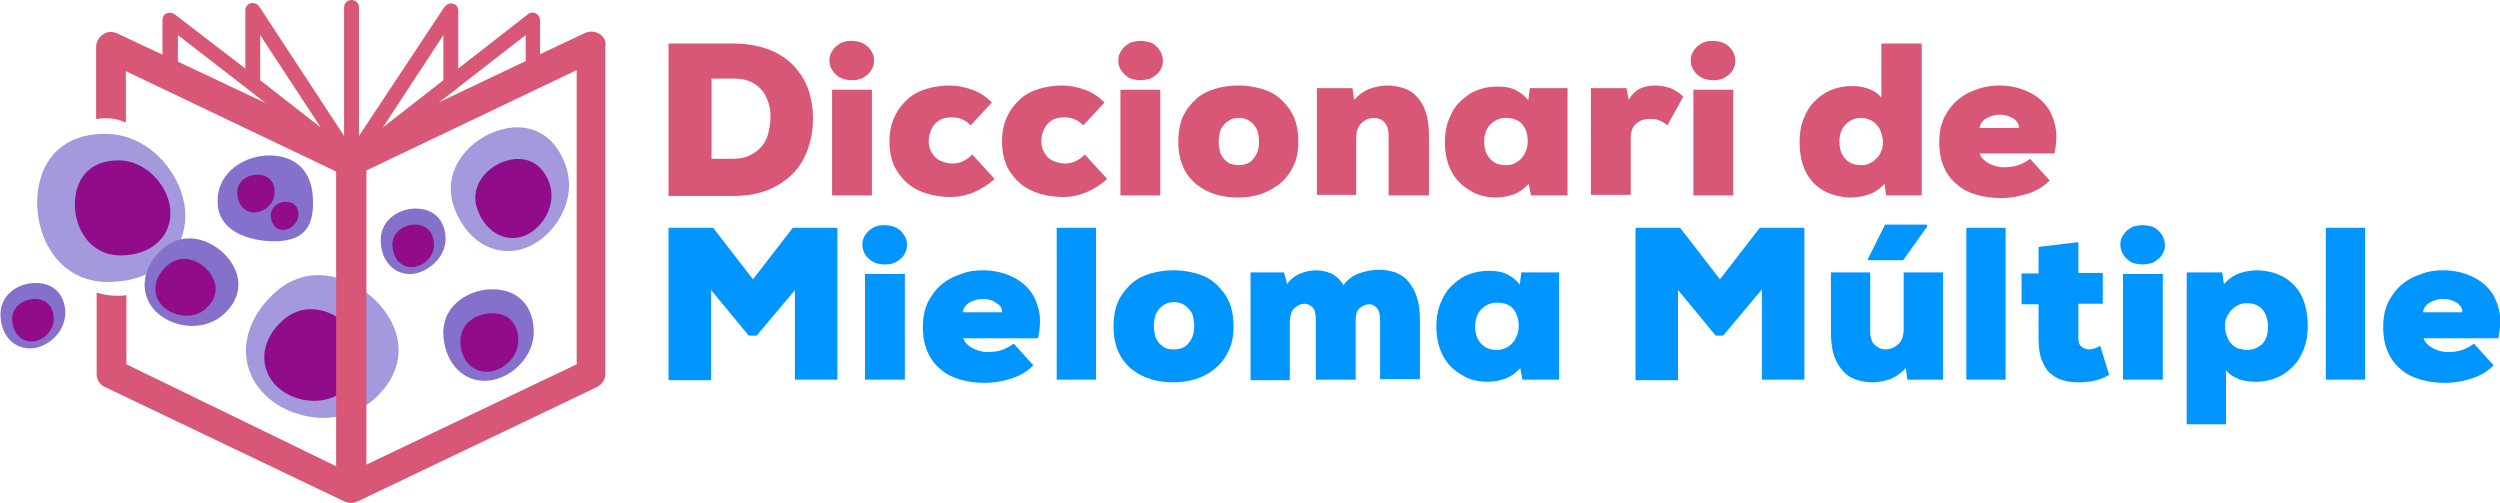 <?xml version="1.0" encoding="utf-8"?>
<!-- Generator: Adobe Illustrator 26.0.3, SVG Export Plug-In . SVG Version: 6.00 Build 0)  -->
<svg version="1.1" id="Capa_1" xmlns="http://www.w3.org/2000/svg" xmlns:xlink="http://www.w3.org/1999/xlink" x="0px" y="0px"
	 viewBox="0 0 470.8 94.8" style="enable-background:new 0 0 470.8 94.8;" xml:space="preserve">
<style type="text/css">
	.st0{fill:#A499DD;}
	.st1{fill:#910C8B;}
	.st2{fill:#8571CC;}
	.st3{fill:#D95776;}
	.st4{fill:#0095FF;}
</style>
<g>
	<path class="st0" d="M99.2,46.6c-5.3,2.1-11.1-0.7-13.6-7.3s2-12.3,7.3-14.4s10.9-0.8,13.5,5.9S104.5,44.5,99.2,46.6z"/>
	<path class="st1" d="M98.8,44.4c-3.4,1.3-7.1-0.4-8.8-4.7s1.3-7.9,4.7-9.2c3.4-1.3,7-0.5,8.7,3.8C105,38.5,102.2,43,98.8,44.4z"/>
</g>
<g>
	<path class="st0" d="M49.2,73.6c-4.6-5.3-3.7-13,2.8-18.7s14.9-2.7,19.5,2.5s5.3,12.2-1.2,17.9S53.7,78.9,49.2,73.6z"/>
	<path class="st1" d="M51.6,72.2c-2.9-3.4-2.4-8.4,1.8-12s9.6-1.8,12.5,1.6c2.9,3.4,3.4,7.9-0.8,11.5C60.9,77,54.5,75.6,51.6,72.2z"
		/>
</g>
<g>
	<path class="st2" d="M91.8,71.7c-4.3,0.3-7.9-3-8.3-8.4s4.2-8.5,8.5-8.8c4.3-0.3,8.1,1.9,8.5,7.3S96.1,71.4,91.8,71.7z"/>
	<path class="st1" d="M92,70c-2.8,0.2-5.1-1.9-5.3-5.4c-0.2-3.5,2.7-5.4,5.5-5.6c2.8-0.2,5.2,1.2,5.4,4.7S94.8,69.8,92,70z"/>
</g>
<g>
	<path class="st2" d="M6,65.6c-3.1,0.2-5.7-2.1-5.9-6s3-6.1,6.1-6.3c3.1-0.2,5.8,1.4,6.1,5.2C12.5,62.4,9.1,65.4,6,65.6z"/>
	<path class="st1" d="M6.1,64.3c-2,0.1-3.6-1.4-3.8-3.9s1.9-3.9,3.9-4.1c2-0.1,3.7,0.9,3.9,3.4C10.3,62.3,8.1,64.2,6.1,64.3z"/>
</g>
<g>
	<path class="st2" d="M77.6,51.6c-3.1,0.2-5.7-2.1-5.9-6s3-6.1,6.1-6.3c3.1-0.2,5.8,1.4,6.1,5.2S80.7,51.3,77.6,51.6z"/>
	<path class="st1" d="M77.7,50.3c-2,0.1-3.6-1.4-3.8-3.9s1.9-3.9,3.9-4.1c2-0.1,3.7,0.9,3.9,3.4C82,48.3,79.7,50.2,77.7,50.3z"/>
</g>
<g>
	<path class="st2" d="M52.8,45.4c-4.6,0.3-11.4-1.2-11.8-6.9c-0.4-5.6,4.4-8.9,9-9.2s8.5,2,8.9,7.6S57.4,45,52.8,45.4z"/>
	<path class="st1" d="M48.1,40c-1.8,0.1-3.3-1.2-3.4-3.5c-0.2-2.2,1.7-3.5,3.5-3.6c1.8-0.1,3.4,0.8,3.5,3
		C51.9,38.2,49.9,39.9,48.1,40z"/>
	<path class="st1" d="M53.5,43.3c-1.3,0.1-2.4-0.9-2.5-2.6c-0.1-1.6,1.3-2.6,2.6-2.7c1.3-0.1,2.5,0.6,2.6,2.2
		C56.3,41.9,54.8,43.2,53.5,43.3z"/>
</g>
<g>
	<path class="st3" d="M138.1,8.2c2.5,0,4.7,0.4,6.6,1.1c1.9,0.7,3.4,1.7,4.7,3c1.2,1.3,2.2,2.8,2.8,4.5c0.6,1.7,0.9,3.5,0.9,5.5
		c0,2-0.3,3.8-0.9,5.6c-0.6,1.8-1.5,3.3-2.7,4.6c-1.2,1.3-2.8,2.4-4.7,3.2c-1.9,0.8-4.1,1.2-6.7,1.2h-12.2V8.2H138.1z M133.9,29.9
		h4.2c1.3,0,2.3-0.2,3.2-0.7c0.9-0.4,1.6-1,2.2-1.7c0.6-0.7,1-1.6,1.2-2.5c0.2-0.9,0.4-1.9,0.4-2.9s-0.1-1.9-0.4-2.8
		c-0.3-0.9-0.7-1.7-1.2-2.3s-1.3-1.2-2.1-1.6c-0.9-0.4-1.9-0.6-3.2-0.6h-4.2V29.9z"/>
	<path class="st3" d="M156.2,11.4c0-0.6,0.1-1.1,0.4-1.6s0.6-0.9,1-1.2c0.4-0.3,0.8-0.6,1.3-0.7c0.5-0.2,1-0.2,1.5-0.2
		c0.5,0,1,0.1,1.5,0.2c0.5,0.2,1,0.4,1.3,0.7c0.4,0.3,0.7,0.7,1,1.2s0.4,1,0.4,1.6s-0.1,1.1-0.4,1.6s-0.6,0.9-1,1.2
		c-0.4,0.3-0.8,0.6-1.3,0.7c-0.5,0.2-1,0.2-1.5,0.2c-0.5,0-1-0.1-1.5-0.2c-0.5-0.2-1-0.4-1.3-0.7c-0.4-0.3-0.7-0.7-1-1.2
		S156.2,12,156.2,11.4z M156.7,36.7V16.9h7.5v19.9H156.7z"/>
	<path class="st3" d="M187.3,33.7c-1.2,1.1-2.5,1.9-3.9,2.5c-1.4,0.6-2.9,0.9-4.4,0.9c-1.5,0-2.9-0.2-4.3-0.6
		c-1.4-0.4-2.6-1-3.6-1.8s-1.9-1.9-2.6-3.2c-0.6-1.3-1-2.9-1-4.8c0-1.8,0.3-3.4,1-4.8c0.6-1.3,1.5-2.4,2.5-3.3
		c1-0.9,2.2-1.5,3.6-1.9c1.4-0.4,2.8-0.6,4.2-0.6c1.5,0,2.9,0.3,4.3,0.8c1.4,0.5,2.6,1.3,3.7,2.4l-4,4.3c-1-1-2.1-1.5-3.5-1.5
		c-1.5,0-2.5,0.4-3.3,1.3c-0.7,0.9-1.1,2-1.1,3.3c0,0.5,0.1,1,0.3,1.5c0.2,0.5,0.5,0.9,0.8,1.3c0.4,0.4,0.8,0.7,1.4,0.9
		c0.5,0.2,1.2,0.4,1.9,0.4c1.5,0,2.7-0.6,3.8-1.7L187.3,33.7z"/>
	<path class="st3" d="M208.5,33.7c-1.2,1.1-2.5,1.9-3.9,2.5c-1.4,0.6-2.9,0.9-4.4,0.9c-1.5,0-2.9-0.2-4.3-0.6
		c-1.4-0.4-2.6-1-3.6-1.8s-1.9-1.9-2.6-3.2c-0.6-1.3-1-2.9-1-4.8c0-1.8,0.3-3.4,1-4.8c0.6-1.3,1.5-2.4,2.5-3.3
		c1-0.9,2.2-1.5,3.6-1.9c1.4-0.4,2.8-0.6,4.2-0.6c1.5,0,2.9,0.3,4.3,0.8c1.4,0.5,2.6,1.3,3.7,2.4l-4,4.3c-1-1-2.1-1.5-3.5-1.5
		c-1.5,0-2.5,0.4-3.3,1.3c-0.7,0.9-1.1,2-1.1,3.3c0,0.5,0.1,1,0.3,1.5c0.2,0.5,0.5,0.9,0.8,1.3c0.4,0.4,0.8,0.7,1.4,0.9
		c0.5,0.2,1.2,0.4,1.9,0.4c1.5,0,2.7-0.6,3.8-1.7L208.5,33.7z"/>
	<path class="st3" d="M210.6,11.4c0-0.6,0.1-1.1,0.4-1.6s0.6-0.9,1-1.2c0.4-0.3,0.8-0.6,1.3-0.7s1-0.2,1.5-0.2c0.5,0,1,0.1,1.5,0.2
		s1,0.4,1.3,0.7c0.4,0.3,0.7,0.7,1,1.2c0.2,0.5,0.4,1,0.4,1.6s-0.1,1.1-0.4,1.6c-0.2,0.5-0.6,0.9-1,1.2c-0.4,0.3-0.8,0.6-1.3,0.7
		s-1,0.2-1.5,0.2c-0.5,0-1-0.1-1.5-0.2s-1-0.4-1.3-0.7c-0.4-0.3-0.7-0.7-1-1.2S210.6,12,210.6,11.4z M211,36.7V16.9h7.5v19.9H211z"
		/>
	<path class="st3" d="M233.2,16.1c1.5,0,2.9,0.2,4.3,0.6c1.4,0.4,2.6,1,3.6,1.9c1,0.9,1.9,2,2.5,3.3c0.6,1.3,0.9,2.9,0.9,4.8
		c0,1.8-0.3,3.4-1,4.7c-0.6,1.3-1.5,2.4-2.6,3.3c-1.1,0.8-2.3,1.5-3.6,1.9c-1.3,0.4-2.7,0.6-4.2,0.6c-1.5,0-2.9-0.2-4.2-0.6
		c-1.3-0.4-2.5-1-3.6-1.9c-1-0.8-1.9-1.9-2.5-3.3c-0.6-1.3-0.9-2.9-0.9-4.7c0-1.9,0.3-3.5,0.9-4.8c0.6-1.3,1.5-2.4,2.5-3.3
		c1-0.9,2.2-1.5,3.6-1.9C230.3,16.3,231.7,16.1,233.2,16.1z M233.2,31.1c1.3,0,2.3-0.4,2.9-1.3c0.7-0.8,1-1.9,1-3.1
		c0-0.6-0.1-1.1-0.2-1.7s-0.4-1-0.7-1.4c-0.3-0.4-0.7-0.7-1.2-1c-0.5-0.3-1.1-0.4-1.7-0.4c-0.7,0-1.2,0.1-1.7,0.4
		c-0.5,0.3-0.9,0.6-1.2,1c-0.3,0.4-0.6,0.9-0.7,1.4s-0.2,1.1-0.2,1.7s0.1,1.1,0.2,1.7s0.4,1,0.7,1.4c0.3,0.4,0.7,0.7,1.2,1
		C231.9,30.9,232.5,31.1,233.2,31.1z"/>
	<path class="st3" d="M261.5,36.7V25.6c0-0.6-0.1-1.2-0.2-1.6c-0.2-0.4-0.4-0.8-0.6-1c-0.3-0.3-0.6-0.5-0.9-0.6
		c-0.3-0.1-0.7-0.2-1-0.2c-0.9,0-1.7,0.3-2.4,1c-0.7,0.6-1,1.6-1,2.9v10.6h-7.4V16.6h6.7l0.3,2.2c0.9-1,1.9-1.7,3-2.1
		c1.1-0.4,2.3-0.6,3.3-0.6c1.1,0,2.1,0.2,3,0.5c1,0.3,1.8,0.8,2.5,1.6c0.7,0.7,1.3,1.7,1.7,2.9c0.4,1.2,0.6,2.7,0.6,4.5v11.2H261.5z
		"/>
	<path class="st3" d="M288.1,16.6h7.1v20.2h-6.9l-0.4-2.2c-0.9,1-1.9,1.7-3.1,2.1c-1.2,0.4-2.4,0.5-3.5,0.5c-1.5-0.1-2.8-0.4-3.9-1
		c-1.1-0.6-2.1-1.3-2.9-2.2c-0.8-0.9-1.4-2-1.8-3.2s-0.6-2.6-0.6-4c0-1.5,0.2-2.9,0.7-4.2s1.1-2.4,2-3.3c0.9-0.9,1.9-1.7,3.1-2.2
		c1.2-0.5,2.5-0.8,4-0.8c1.5,0,2.7,0.2,3.6,0.7c1,0.5,1.7,1.1,2.3,1.9L288.1,16.6z M283.6,22.2c-1.1,0-2.1,0.4-2.9,1.2
		c-0.8,0.8-1.2,1.9-1.2,3.3s0.4,2.5,1.2,3.3c0.8,0.8,1.7,1.1,2.9,1.1c0.6,0,1.2-0.1,1.7-0.4c0.5-0.2,1-0.6,1.3-1
		c0.4-0.4,0.6-0.9,0.8-1.4c0.2-0.5,0.3-1.1,0.3-1.7c0-1.4-0.4-2.5-1.1-3.3C285.9,22.6,284.9,22.2,283.6,22.2z"/>
	<path class="st3" d="M306.3,16.6l0.4,2.2c0.6-1,1.3-1.7,2.1-2.1c0.9-0.4,1.8-0.6,2.8-0.6c1.1,0,2,0.2,3,0.5
		c0.9,0.4,1.7,0.9,2.4,1.6l-3,5.4c-0.6-0.5-1.2-0.8-1.7-1c-0.5-0.2-1.1-0.2-1.7-0.2c-1,0-1.8,0.3-2.5,0.9c-0.7,0.6-1,1.5-1,2.9v10.5
		h-7.5V16.6H306.3z"/>
	<path class="st3" d="M318.4,11.4c0-0.6,0.1-1.1,0.4-1.6s0.6-0.9,1-1.2c0.4-0.3,0.8-0.6,1.3-0.7c0.5-0.2,1-0.2,1.5-0.2
		s1,0.1,1.5,0.2c0.5,0.2,1,0.4,1.3,0.7c0.4,0.3,0.7,0.7,1,1.2c0.2,0.5,0.4,1,0.4,1.6s-0.1,1.1-0.4,1.6c-0.2,0.5-0.6,0.9-1,1.2
		c-0.4,0.3-0.8,0.6-1.3,0.7c-0.5,0.2-1,0.2-1.5,0.2s-1-0.1-1.5-0.2c-0.5-0.2-1-0.4-1.3-0.7c-0.4-0.3-0.7-0.7-1-1.2
		S318.4,12,318.4,11.4z M318.9,36.7V16.9h7.5v19.9H318.9z"/>
	<path class="st3" d="M354.4,8.2h7.5v28.6h-6.7l-0.3-2.2c-0.9,1-1.9,1.7-3.2,2.1c-1.2,0.4-2.4,0.5-3.5,0.5c-3-0.2-5.3-1.2-6.9-3
		s-2.4-4.3-2.4-7.5c0-1.5,0.2-2.9,0.7-4.2c0.5-1.3,1.1-2.4,2-3.3c0.9-0.9,1.9-1.7,3.1-2.2c1.2-0.5,2.5-0.8,4-0.8
		c1.3,0,2.4,0.2,3.4,0.6s1.7,0.9,2.2,1.6V8.2z M350.5,22.2c-1.1,0-2.1,0.4-2.9,1.2c-0.8,0.8-1.2,1.9-1.2,3.3s0.4,2.5,1.2,3.3
		c0.8,0.8,1.7,1.1,2.9,1.1c0.6,0,1.2-0.1,1.7-0.4c0.5-0.2,0.9-0.6,1.3-1s0.6-0.8,0.8-1.3c0.2-0.5,0.3-1,0.3-1.5
		c0-0.6-0.1-1.2-0.3-1.8c-0.2-0.6-0.4-1.1-0.8-1.5c-0.3-0.4-0.8-0.8-1.3-1S351.2,22.2,350.5,22.2z"/>
	<path class="st3" d="M376.4,16.1c1.8,0,3.4,0.3,4.9,0.9c1.5,0.6,2.7,1.4,3.7,2.5c1,1.1,1.6,2.4,2,4s0.3,3.4-0.1,5.4h-14.1
		c0.1,0.4,0.4,0.8,0.7,1.1c0.3,0.3,0.7,0.6,1.1,0.8c0.4,0.2,0.9,0.4,1.3,0.5c0.5,0.1,0.9,0.2,1.3,0.2c1.1,0,2.1-0.1,2.9-0.4
		c0.8-0.3,1.6-0.7,2.2-1.2l3.7,4.1c-1.2,1.2-2.6,2-4.2,2.5c-1.6,0.5-3.2,0.8-5,0.8c-1.6,0-3.1-0.2-4.5-0.6c-1.4-0.4-2.7-1-3.7-1.9
		c-1.1-0.9-1.9-1.9-2.5-3.3c-0.6-1.3-0.9-2.9-0.9-4.7c0-1.8,0.3-3.4,1-4.8c0.7-1.3,1.5-2.4,2.6-3.3c1.1-0.9,2.3-1.5,3.6-1.9
		C373.7,16.3,375.1,16.1,376.4,16.1z M380.2,24c0-0.5-0.2-1-0.6-1.3c-0.3-0.4-0.8-0.6-1.3-0.8c-0.5-0.2-1.1-0.3-1.7-0.3
		s-1.2,0.1-1.7,0.3c-0.5,0.2-1,0.4-1.4,0.8c-0.4,0.4-0.6,0.8-0.7,1.4H380.2z"/>
</g>
<g>
	<path class="st4" d="M149.8,54.5l-7.3,8.7H141l-7.1-8.6v17h-8V42.9h8.4l7.5,9.7l7.5-9.7h8.4v28.6h-8V54.5z"/>
	<path class="st4" d="M162.4,46.1c0-0.6,0.1-1.1,0.4-1.6s0.6-0.9,1-1.2c0.4-0.3,0.8-0.6,1.3-0.7c0.5-0.2,1-0.2,1.5-0.2
		c0.5,0,1,0.1,1.5,0.2c0.5,0.2,1,0.4,1.3,0.7c0.4,0.3,0.7,0.7,1,1.2s0.4,1,0.4,1.6s-0.1,1.1-0.4,1.6c-0.2,0.5-0.6,0.9-1,1.2
		c-0.4,0.3-0.8,0.6-1.3,0.7c-0.5,0.2-1,0.2-1.5,0.2c-0.5,0-1-0.1-1.5-0.2c-0.5-0.2-1-0.4-1.3-0.7c-0.4-0.3-0.7-0.7-1-1.2
		C162.6,47.3,162.4,46.7,162.4,46.1z M162.9,71.5V51.6h7.5v19.9H162.9z"/>
	<path class="st4" d="M185,50.9c1.8,0,3.4,0.3,4.9,0.9c1.5,0.6,2.7,1.4,3.7,2.5c1,1.1,1.6,2.4,2,4c0.4,1.6,0.3,3.4-0.1,5.4h-14.1
		c0.1,0.4,0.4,0.8,0.7,1.1c0.3,0.3,0.7,0.6,1.1,0.8c0.4,0.2,0.9,0.4,1.3,0.5c0.5,0.1,0.9,0.2,1.3,0.2c1.1,0,2.1-0.1,2.9-0.4
		c0.8-0.3,1.6-0.7,2.2-1.2l3.7,4.1c-1.2,1.2-2.6,2-4.2,2.5c-1.6,0.5-3.2,0.8-5,0.8c-1.6,0-3.1-0.2-4.5-0.6c-1.4-0.4-2.7-1-3.7-1.9
		c-1.1-0.9-1.9-1.9-2.5-3.3c-0.6-1.3-0.9-2.9-0.9-4.7c0-1.8,0.3-3.4,1-4.8c0.7-1.3,1.5-2.4,2.6-3.3c1.1-0.9,2.3-1.5,3.6-1.9
		C182.2,51.1,183.6,50.9,185,50.9z M188.7,58.7c0-0.5-0.2-1-0.6-1.3s-0.8-0.6-1.3-0.8s-1.1-0.3-1.7-0.3c-0.6,0-1.2,0.1-1.7,0.3
		c-0.5,0.2-1,0.4-1.4,0.8c-0.4,0.4-0.6,0.8-0.7,1.4H188.7z"/>
	<path class="st4" d="M206.4,42.9v28.6H199V42.9H206.4z"/>
	<path class="st4" d="M221,50.9c1.5,0,2.9,0.2,4.3,0.6c1.4,0.4,2.6,1,3.6,1.9c1,0.9,1.9,2,2.5,3.3c0.6,1.3,0.9,2.9,0.9,4.8
		c0,1.8-0.3,3.4-1,4.7c-0.6,1.3-1.5,2.4-2.6,3.3s-2.3,1.5-3.6,1.9c-1.3,0.4-2.7,0.6-4.2,0.6c-1.5,0-2.9-0.2-4.2-0.6
		c-1.3-0.4-2.5-1-3.6-1.9c-1-0.8-1.9-1.9-2.5-3.3c-0.6-1.3-0.9-2.9-0.9-4.7c0-1.9,0.3-3.5,0.9-4.8c0.6-1.3,1.5-2.4,2.5-3.3
		c1-0.9,2.2-1.5,3.6-1.9C218.1,51.1,219.5,50.9,221,50.9z M221,65.8c1.3,0,2.3-0.4,2.9-1.3c0.7-0.8,1-1.9,1-3.1
		c0-0.6-0.1-1.1-0.2-1.7s-0.4-1-0.7-1.4c-0.3-0.4-0.7-0.7-1.2-1c-0.5-0.3-1.1-0.4-1.7-0.4c-0.7,0-1.2,0.1-1.7,0.4
		c-0.5,0.3-0.9,0.6-1.2,1c-0.3,0.4-0.6,0.9-0.7,1.4s-0.2,1.1-0.2,1.7s0.1,1.1,0.2,1.7s0.4,1,0.7,1.4c0.3,0.4,0.7,0.7,1.2,1
		C219.7,65.7,220.3,65.8,221,65.8z"/>
	<path class="st4" d="M247.8,71.5V60.3c0-1.2-0.2-2-0.6-2.4s-0.9-0.7-1.6-0.7c-0.6,0-1.2,0.3-1.8,0.8c-0.6,0.5-0.8,1.3-0.9,2.5v11.1
		h-7.4V51.3h6.3l0.6,2.2c0.6-0.9,1.5-1.6,2.5-2c1-0.4,2-0.6,3.1-0.6c1,0,2,0.3,2.9,0.7c0.9,0.5,1.6,1.2,2.1,2.1
		c0.8-1.1,1.8-1.8,2.9-2.2c1.1-0.4,2.4-0.7,3.8-0.7c1.1,0,2.1,0.2,3.1,0.5c0.9,0.4,1.8,0.9,2.4,1.7c0.7,0.8,1.2,1.7,1.6,2.9
		s0.6,2.6,0.6,4.3v11.2h-7.5V60.3c0-1.1-0.2-1.8-0.6-2.3c-0.4-0.4-0.9-0.7-1.4-0.7c-0.6,0-1.2,0.2-1.8,0.7s-0.8,1.2-0.8,2.4v11.1
		H247.8z"/>
	<path class="st4" d="M286.5,51.3h7.1v20.2h-6.9l-0.4-2.2c-0.9,1-1.9,1.7-3.1,2.1c-1.2,0.4-2.4,0.5-3.5,0.5c-1.5-0.1-2.8-0.4-3.9-1
		c-1.1-0.6-2.1-1.3-2.9-2.2c-0.8-0.9-1.4-2-1.8-3.2c-0.4-1.2-0.6-2.6-0.6-4c0-1.5,0.2-2.9,0.7-4.2s1.1-2.4,2-3.3s1.9-1.7,3.1-2.2
		c1.2-0.5,2.5-0.8,4-0.8c1.5,0,2.7,0.2,3.6,0.7c1,0.5,1.7,1.1,2.3,1.9L286.5,51.3z M281.9,57c-1.1,0-2.1,0.4-2.9,1.2
		s-1.2,1.9-1.2,3.3c0,1.4,0.4,2.5,1.2,3.3c0.8,0.8,1.7,1.1,2.9,1.1c0.6,0,1.2-0.1,1.7-0.4c0.5-0.2,1-0.6,1.3-1
		c0.4-0.4,0.6-0.9,0.8-1.4c0.2-0.5,0.3-1.1,0.3-1.7c0-1.4-0.4-2.5-1.1-3.3C284.3,57.4,283.3,57,281.9,57z"/>
	<path class="st4" d="M331.8,54.5l-7.3,8.7h-1.4l-7.1-8.6v17h-8V42.9h8.4l7.5,9.7l7.5-9.7h8.4v28.6h-8V54.5z"/>
	<path class="st4" d="M352.2,51.3v11.1c0,1.2,0.3,2.1,0.9,2.6c0.6,0.5,1.2,0.8,1.9,0.8c0.9,0,1.7-0.3,2.4-0.9
		c0.7-0.6,1.1-1.6,1.1-2.9V51.3h7.4v20.2h-6.7l-0.3-2.2c-0.9,1-1.9,1.7-3,2.1s-2.3,0.6-3.3,0.6c-1.1,0-2.1-0.2-3-0.5
		c-1-0.3-1.8-0.8-2.5-1.6s-1.3-1.7-1.7-2.9c-0.4-1.2-0.6-2.7-0.6-4.5V51.3H352.2z M362.9,42.7l-4.5,6.3h-6.6v-0.3l3.2-6.4h7.9V42.7z
		"/>
	<path class="st4" d="M377.7,42.9v28.6h-7.4V42.9H377.7z"/>
	<path class="st4" d="M391.4,45.6v5.8h4.6v5.8h-4.6v6.6c0,0.7,0.2,1.2,0.6,1.5c0.4,0.3,0.8,0.5,1.4,0.5c0.4,0,0.8-0.1,1.1-0.2
		s0.7-0.3,1-0.5l1.7,5.5c-0.9,0.5-1.8,0.9-2.8,1.1c-1,0.2-2,0.3-3,0.3c-1,0-2-0.1-2.9-0.4c-0.9-0.2-1.7-0.7-2.4-1.3
		c-0.7-0.6-1.2-1.5-1.6-2.5c-0.4-1-0.6-2.4-0.6-3.9v-6.6h-3.2v-5.8h3.2v-5L391.4,45.6z"/>
	<path class="st4" d="M399.3,46.1c0-0.6,0.1-1.1,0.4-1.6s0.6-0.9,1-1.2c0.4-0.3,0.8-0.6,1.3-0.7s1-0.2,1.5-0.2c0.5,0,1,0.1,1.5,0.2
		s1,0.4,1.3,0.7c0.4,0.3,0.7,0.7,1,1.2c0.2,0.5,0.4,1,0.4,1.6s-0.1,1.1-0.4,1.6c-0.2,0.5-0.6,0.9-1,1.2c-0.4,0.3-0.8,0.6-1.3,0.7
		s-1,0.2-1.5,0.2c-0.5,0-1-0.1-1.5-0.2s-1-0.4-1.3-0.7c-0.4-0.3-0.7-0.7-1-1.2C399.5,47.3,399.3,46.7,399.3,46.1z M399.8,71.5V51.6
		h7.5v19.9H399.8z"/>
	<path class="st4" d="M419.3,79.9h-7.5V51.3h6.7l0.3,2.2c0.9-1,1.9-1.7,3.1-2.1s2.4-0.5,3.5-0.5c3,0.2,5.2,1.2,6.8,3
		s2.4,4.3,2.4,7.5c0,1.5-0.2,2.9-0.7,4.2c-0.5,1.3-1.1,2.4-2,3.3c-0.8,0.9-1.9,1.7-3.1,2.2c-1.2,0.5-2.5,0.8-4,0.8
		c-1.3,0-2.4-0.2-3.4-0.6c-0.9-0.4-1.7-0.9-2.2-1.6V79.9z M423.1,65.9c1.2,0,2.1-0.4,2.9-1.1c0.8-0.8,1.1-1.9,1.1-3.3
		c0-1.4-0.4-2.5-1.1-3.3c-0.8-0.8-1.7-1.1-2.9-1.1c-0.6,0-1.2,0.1-1.7,0.4c-0.5,0.2-0.9,0.6-1.3,1c-0.3,0.4-0.6,0.8-0.8,1.3
		c-0.2,0.5-0.3,1-0.3,1.5c0,0.6,0.1,1.2,0.3,1.8c0.2,0.6,0.4,1.1,0.8,1.5c0.3,0.4,0.8,0.8,1.3,1C421.9,65.7,422.5,65.9,423.1,65.9z"
		/>
	<path class="st4" d="M445.4,42.9v28.6H438V42.9H445.4z"/>
	<path class="st4" d="M460,50.9c1.8,0,3.4,0.3,4.9,0.9s2.7,1.4,3.7,2.5c1,1.1,1.6,2.4,2,4c0.4,1.6,0.3,3.4-0.1,5.4h-14.1
		c0.1,0.4,0.4,0.8,0.7,1.1c0.3,0.3,0.7,0.6,1.1,0.8c0.4,0.2,0.9,0.4,1.3,0.5c0.5,0.1,0.9,0.2,1.3,0.2c1.1,0,2.1-0.1,2.9-0.4
		c0.8-0.3,1.6-0.7,2.2-1.2l3.7,4.1c-1.2,1.2-2.6,2-4.2,2.5c-1.6,0.5-3.2,0.8-5,0.8c-1.6,0-3.1-0.2-4.5-0.6c-1.4-0.4-2.7-1-3.7-1.9
		c-1.1-0.9-1.9-1.9-2.5-3.3c-0.6-1.3-0.9-2.9-0.9-4.7c0-1.8,0.3-3.4,1-4.8c0.7-1.3,1.5-2.4,2.6-3.3c1.1-0.9,2.3-1.5,3.6-1.9
		C457.2,51.1,458.6,50.9,460,50.9z M463.7,58.7c0-0.5-0.2-1-0.6-1.3c-0.3-0.4-0.8-0.6-1.3-0.8c-0.5-0.2-1.1-0.3-1.7-0.3
		s-1.2,0.1-1.7,0.3c-0.5,0.2-1,0.4-1.4,0.8c-0.4,0.4-0.6,0.8-0.7,1.4H463.7z"/>
</g>
<path class="st3" d="M112.9,6.4c-0.8-0.5-1.8-0.6-2.7-0.2l-8.5,4V3.8c0-0.5-0.3-1-0.8-1.3c-0.5-0.2-1.1-0.2-1.5,0.2L86.3,12.9V2
	c0-0.6-0.4-1.2-1-1.3c-0.6-0.2-1.2,0.1-1.6,0.6L67.6,25.6V1.4C67.6,0.6,67,0,66.2,0s-1.4,0.6-1.4,1.4v24.2l-16-24.4
	c-0.3-0.5-1-0.7-1.6-0.6c-0.6,0.2-1,0.7-1,1.3v11L32.9,2.7c-0.4-0.3-1-0.4-1.5-0.2c-0.5,0.2-0.8,0.7-0.8,1.3v6.5l-8.5-4
	c-0.9-0.4-1.9-0.4-2.7,0.2c-0.8,0.5-1.3,1.4-1.3,2.4v13.5c2.2-0.3,3.9-0.1,5.6,0.7v-9.7l39.6,18.9v55.5L23.8,68.6V55.6
	c-1.8,0.2-3.7,0.1-5.6-0.5v15.3c0,1.1,0.6,2.1,1.6,2.5L65,94.5c0,0,0,0,0,0c0,0,0.1,0,0.1,0c0.1,0,0.2,0.1,0.2,0.1c0,0,0.1,0,0.1,0
	c0.1,0,0.2,0,0.2,0.1c0,0,0.1,0,0.1,0c0.1,0,0.2,0,0.3,0c0,0,0,0,0,0c0.1,0,0.2,0,0.4,0c0,0,0.1,0,0.1,0c0.1,0,0.2,0,0.3-0.1
	c0,0,0.1,0,0.1,0c0.1,0,0.2-0.1,0.2-0.1c0,0,0.1,0,0.1,0c0,0,0,0,0,0l45.2-21.6c1-0.5,1.6-1.4,1.6-2.5V8.7
	C114.2,7.8,113.7,6.9,112.9,6.4z M33.5,11.6V6.6l13.3,10.3c0,0,0,0,0,0l3.2,2.5L33.5,11.6z M49,15.1V6.6L60.4,24L49,15.1z
	 M85.8,16.9c0.1-0.1,0.2-0.2,0.2-0.2L99,6.6v4.9l-16.4,7.8L85.8,16.9z M83.5,6.6v8.5L72.1,24L83.5,6.6z M108.6,68.6L69,87.5V32.1
	l39.6-18.9V68.6z"/>
<g>
	<path class="st0" d="M34.9,40.6c0,7.1-5.7,12.5-14.6,12.5S7,45.3,7,38.2s4-13,12.8-13S34.9,33.6,34.9,40.6z"/>
	<path class="st1" d="M32.1,40.1c0,4.6-3.7,8-9.4,8s-8.6-5-8.6-9.6s2.6-8.3,8.2-8.3S32.1,35.6,32.1,40.1z"/>
</g>
<g>
	<path class="st2" d="M29,58.3c-2.8-3.2-2.3-8,1.7-11.5s9.2-1.7,12,1.5c2.8,3.2,3.3,7.5-0.7,11C37.9,62.8,31.8,61.5,29,58.3z"/>
	<path class="st1" d="M30.4,57.4c-1.8-2.1-1.5-5.1,1.1-7.4s5.9-1.1,7.7,1s2.1,4.8-0.4,7.1S32.2,59.5,30.4,57.4z"/>
</g>
</svg>
